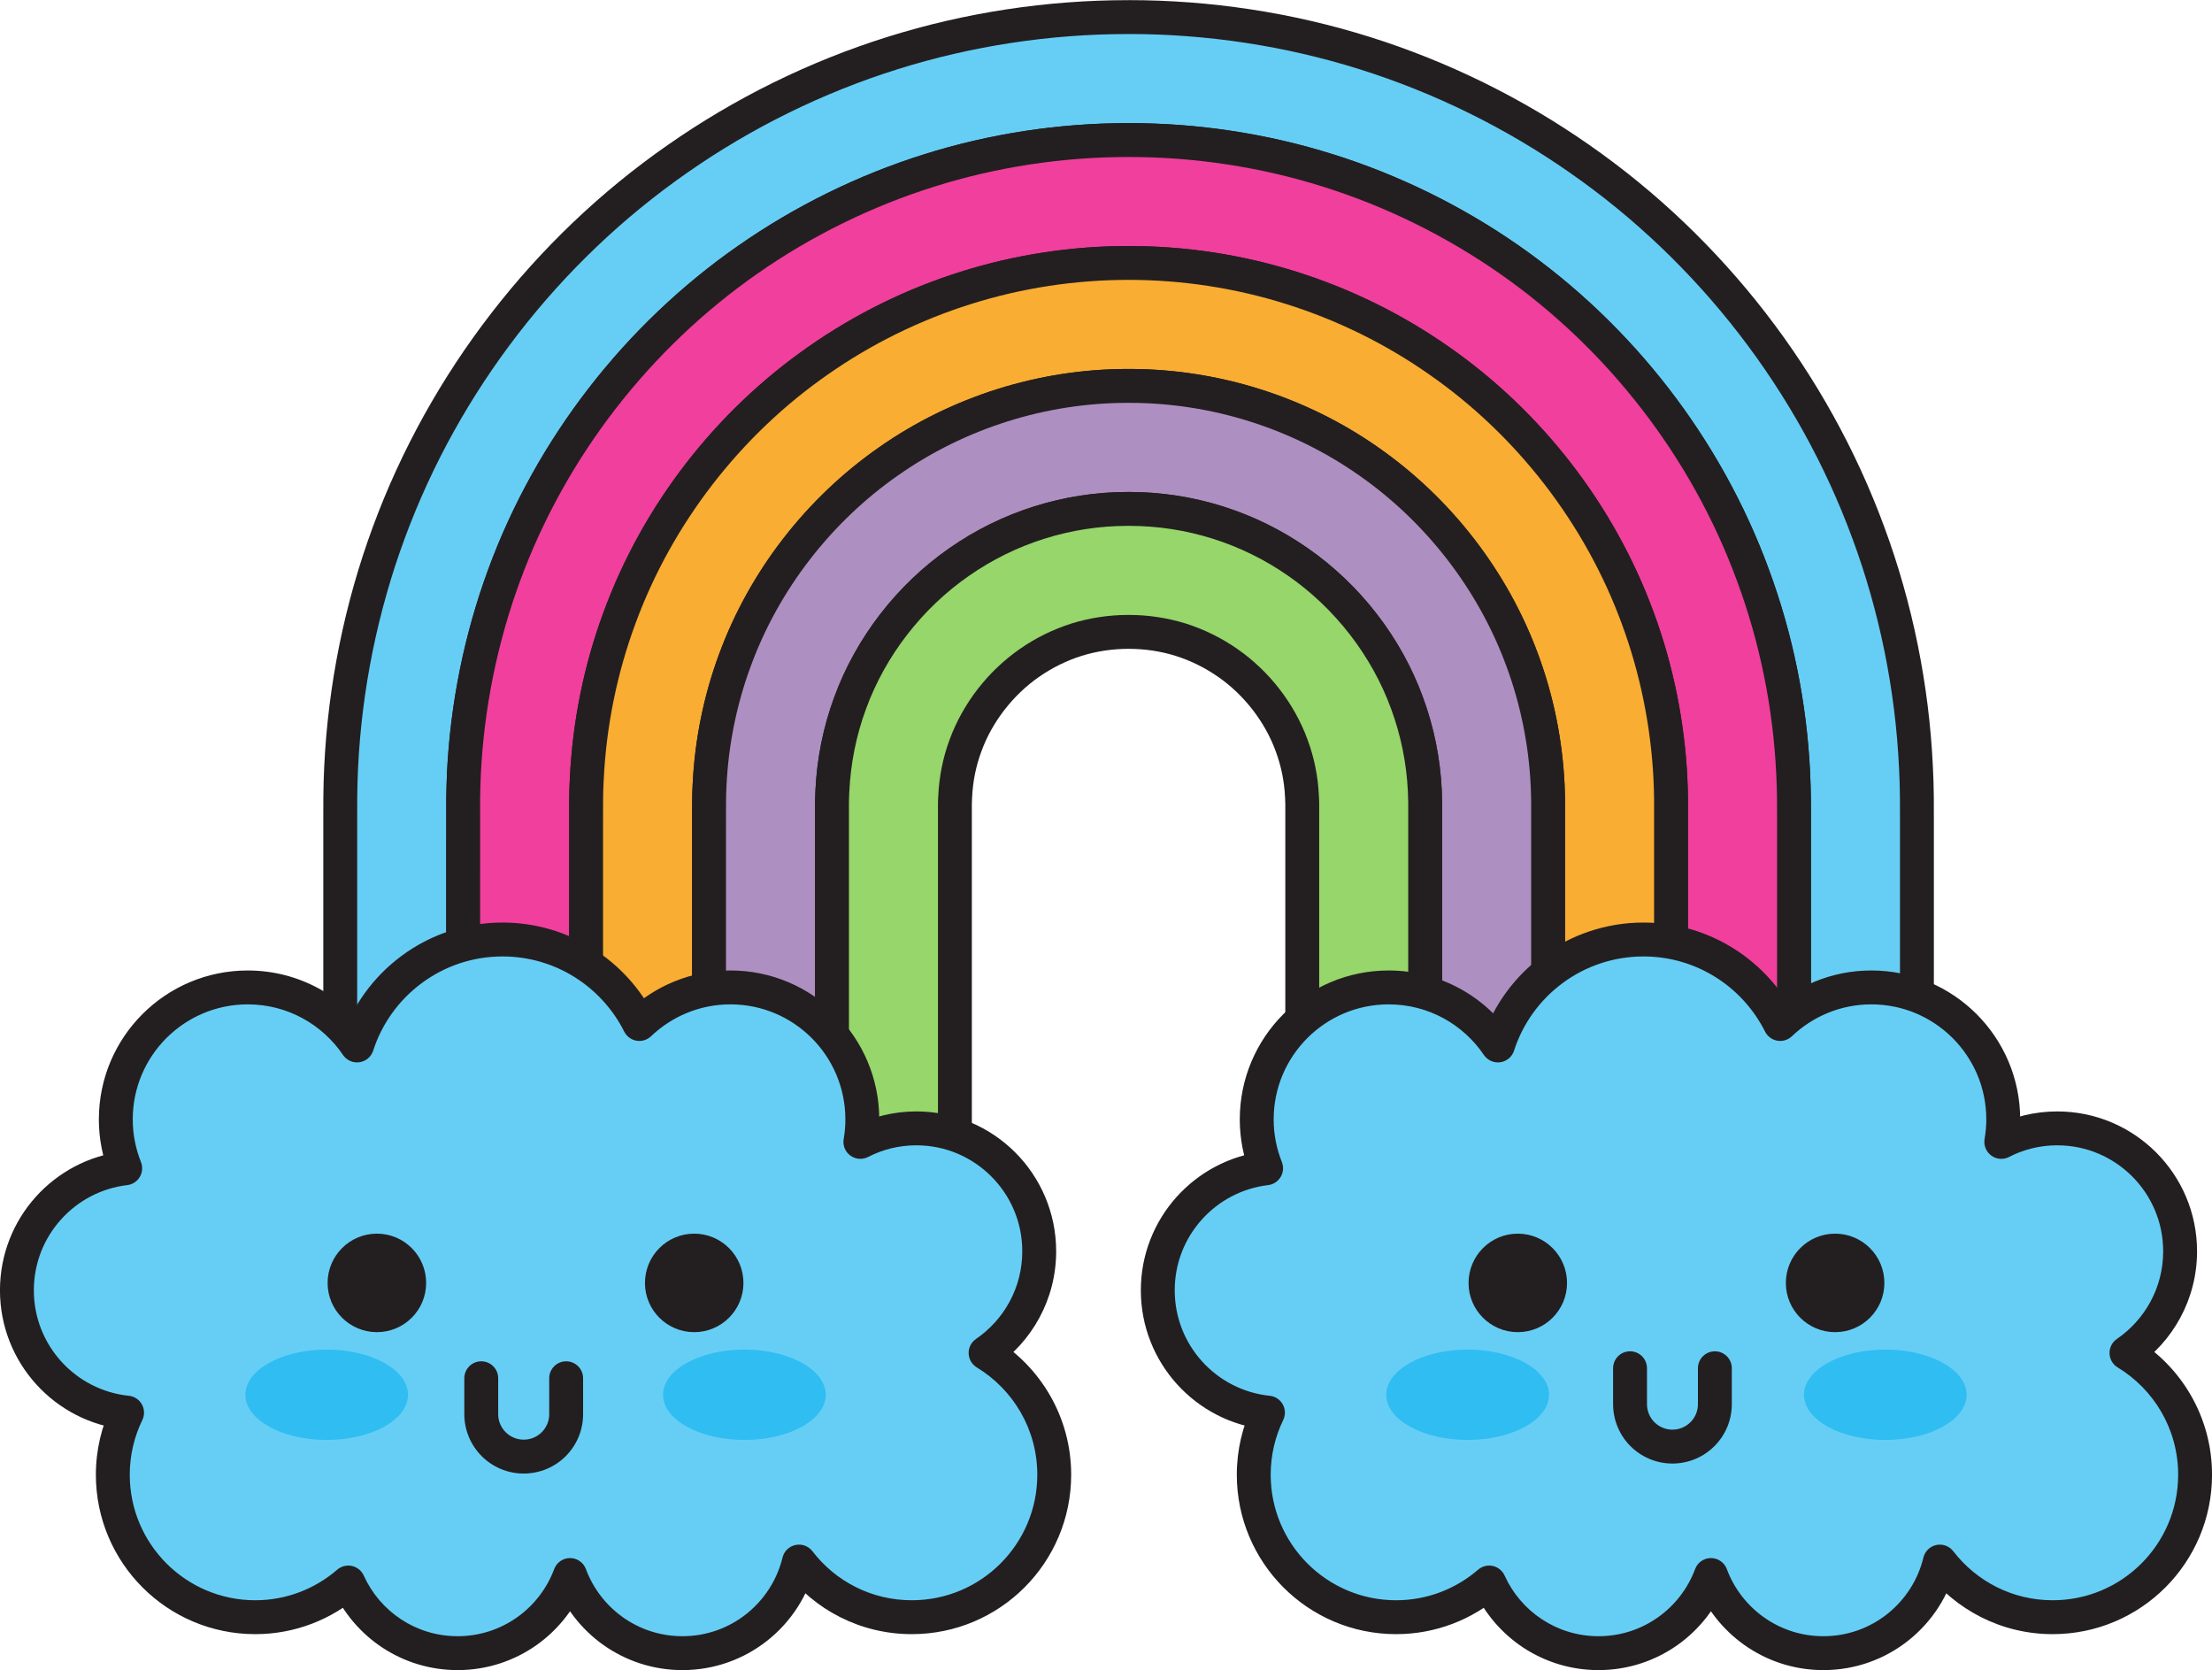 <?xml version="1.0" encoding="UTF-8"?><svg xmlns="http://www.w3.org/2000/svg" xmlns:xlink="http://www.w3.org/1999/xlink" height="246.4" preserveAspectRatio="xMidYMid meet" version="1.0" viewBox="49.4 89.4 326.4 246.4" width="326.4" zoomAndPan="magnify"><g><g id="change1_1"><path d="M 314.121 269.586 L 314.121 210.172 L 314.113 207.184 C 314.098 205.926 314.059 204.703 313.996 203.453 C 313.527 193.543 311.535 183.621 308.062 174.25 C 301.18 155.488 288.441 139.086 272.105 127.695 C 263.941 122.004 254.883 117.539 245.352 114.547 C 235.836 111.551 225.84 110.055 215.934 110.062 C 206.023 110.055 196.035 111.551 186.512 114.547 C 176.988 117.539 167.922 122.004 159.766 127.695 C 143.422 139.086 130.691 155.488 123.793 174.25 C 120.336 183.629 118.344 193.543 117.859 203.453 C 117.805 204.703 117.773 205.926 117.75 207.184 L 117.75 269.586 L 99.605 269.586 L 99.605 210.172 L 99.613 206.98 C 99.629 205.516 99.668 204.051 99.738 202.59 C 100.301 190.848 102.672 179.074 106.77 167.98 C 114.965 145.73 130.027 126.297 149.383 112.832 C 159.047 106.074 169.777 100.781 181.078 97.238 C 192.379 93.688 204.23 91.91 215.934 91.922 C 227.641 91.91 239.492 93.688 250.785 97.238 C 262.086 100.789 272.816 106.074 282.48 112.832 C 301.828 126.297 316.906 145.73 325.086 167.98 C 329.191 179.074 331.562 190.848 332.117 202.59 C 332.195 204.051 332.234 205.516 332.25 206.98 L 332.258 210.172 L 332.258 269.586 L 314.121 269.586" fill="#66cef5"/></g><g id="change2_1"><path d="M 314.121 269.586 L 316.621 269.586 L 316.621 210.164 L 316.613 207.176 L 316.613 207.148 C 316.598 205.863 316.559 204.605 316.492 203.328 L 316.496 203.336 C 316.012 193.172 313.969 182.996 310.406 173.383 L 310.41 173.391 C 303.344 154.137 290.293 137.328 273.535 125.645 C 265.16 119.809 255.879 115.23 246.102 112.16 L 246.102 112.164 C 236.359 109.094 226.141 107.562 216.008 107.562 L 215.883 107.562 L 215.934 110.062 L 215.957 107.562 L 215.855 107.562 C 205.719 107.562 195.512 109.094 185.762 112.164 C 175.992 115.23 166.703 119.809 158.336 125.648 L 158.336 125.645 C 141.57 137.328 128.527 154.137 121.445 173.387 C 117.902 183.008 115.859 193.168 115.359 203.328 L 115.359 203.344 C 115.305 204.625 115.273 205.867 115.25 207.137 L 115.25 210.172 L 115.246 215.566 L 115.246 267.082 L 102.105 267.086 L 102.105 210.172 L 102.105 210.176 L 102.113 206.984 L 102.113 207.004 C 102.129 205.57 102.168 204.137 102.234 202.707 C 102.785 191.223 105.105 179.695 109.113 168.848 C 117.129 147.082 131.879 128.051 150.809 114.883 L 150.812 114.879 C 160.27 108.27 170.77 103.09 181.824 99.621 C 192.852 96.156 204.434 94.418 215.855 94.422 L 215.887 94.418 L 215.891 93.438 L 215.863 94.418 L 215.887 94.418 L 215.891 93.438 L 215.863 94.418 L 215.953 94.422 L 216.008 94.418 C 227.438 94.418 239.02 96.156 250.035 99.621 C 261.094 103.098 271.594 108.27 281.051 114.879 L 281.055 114.883 C 299.977 128.051 314.742 147.086 322.738 168.844 L 322.742 168.848 C 326.758 179.699 329.078 191.219 329.621 202.707 L 329.621 202.723 C 329.695 204.141 329.734 205.57 329.75 207.004 L 329.75 206.984 L 329.758 210.176 L 329.758 210.172 L 329.758 267.086 L 314.121 267.086 L 314.121 269.586 L 316.621 269.586 L 314.121 269.586 L 314.121 272.086 L 332.258 272.086 C 332.914 272.086 333.559 271.816 334.027 271.352 C 334.492 270.887 334.758 270.242 334.758 269.586 L 334.758 210.164 L 334.75 206.973 L 334.75 206.953 C 334.734 205.465 334.695 203.961 334.613 202.453 L 334.613 202.469 C 334.047 190.473 331.629 178.453 327.434 167.113 L 327.434 167.117 C 319.07 144.379 303.68 124.543 283.91 110.777 L 283.914 110.781 C 274.039 103.879 263.082 98.48 251.535 94.852 C 240.02 91.23 227.945 89.422 216.008 89.418 L 215.906 89.422 L 215.934 91.922 L 216.004 89.422 L 215.855 89.422 C 203.926 89.422 191.852 91.23 180.328 94.852 C 168.781 98.473 157.824 103.879 147.949 110.781 L 147.953 110.777 C 128.172 124.543 112.801 144.379 104.422 167.113 C 100.234 178.453 97.816 190.473 97.242 202.469 C 97.168 203.965 97.129 205.465 97.113 206.953 L 97.113 206.973 L 97.105 210.164 L 97.105 269.586 C 97.105 270.242 97.371 270.887 97.836 271.352 C 98.305 271.816 98.945 272.086 99.605 272.086 L 117.75 272.086 C 118.406 272.086 119.051 271.816 119.516 271.352 C 119.98 270.887 120.246 270.242 120.246 269.586 L 120.246 226.363 L 120.25 215.566 L 120.25 210.172 L 120.246 207.184 L 117.75 207.184 L 120.246 207.227 C 120.27 205.984 120.301 204.781 120.355 203.562 L 120.355 203.574 C 120.828 193.918 122.773 184.25 126.141 175.117 C 132.855 156.844 145.273 140.84 161.195 129.75 L 161.195 129.746 C 169.145 124.199 177.98 119.848 187.262 116.934 C 196.512 114.02 206.223 112.562 215.855 112.562 L 216.008 112.562 C 225.641 112.562 235.359 114.02 244.602 116.934 C 253.891 119.848 262.719 124.199 270.676 129.746 C 286.59 140.84 299.016 156.844 305.715 175.113 L 305.719 175.121 C 309.098 184.242 311.043 193.918 311.5 203.57 L 311.5 203.578 C 311.562 204.801 311.602 205.988 311.613 207.215 L 311.613 207.188 L 311.621 210.176 L 311.621 210.172 L 311.621 269.586 C 311.621 270.242 311.891 270.887 312.355 271.352 C 312.82 271.816 313.465 272.086 314.121 272.086 L 314.121 269.586" fill="#231f20"/></g><g id="change3_1"><path d="M 295.973 269.586 L 295.973 207.367 C 295.965 206.355 295.941 205.344 295.887 204.328 C 295.496 196.227 293.867 188.164 291.047 180.535 C 285.438 165.27 275.035 151.852 261.711 142.578 C 255.059 137.922 247.684 134.297 239.926 131.863 C 232.168 129.418 224.031 128.191 215.934 128.191 C 207.828 128.191 199.695 129.418 191.938 131.863 C 184.188 134.297 176.809 137.922 170.152 142.578 C 156.816 151.852 146.426 165.27 140.816 180.535 C 137.996 188.164 136.367 196.227 135.984 204.328 C 135.922 205.344 135.898 206.355 135.891 207.367 L 135.883 210.172 L 135.883 269.586 L 117.75 269.586 L 117.75 207.184 C 117.773 205.926 117.805 204.703 117.859 203.453 C 118.344 193.543 120.336 183.629 123.793 174.25 C 130.691 155.488 143.422 139.086 159.766 127.695 C 167.922 122.004 176.988 117.539 186.512 114.547 C 196.035 111.551 206.023 110.055 215.934 110.062 C 225.84 110.055 235.836 111.551 245.352 114.547 C 254.883 117.539 263.941 122.004 272.105 127.695 C 288.441 139.086 301.18 155.488 308.062 174.25 C 311.535 183.621 313.527 193.543 313.996 203.453 C 314.059 204.703 314.098 205.926 314.113 207.184 L 314.121 210.172 L 314.121 269.586 L 295.973 269.586" fill="#f13f9d"/></g><g id="change2_2"><path d="M 295.973 269.586 L 298.473 269.586 L 298.473 207.348 C 298.465 206.309 298.438 205.262 298.383 204.195 L 298.383 204.207 C 297.98 195.852 296.305 187.539 293.391 179.668 L 293.391 179.672 C 287.602 163.914 276.891 150.098 263.141 140.527 L 263.145 140.531 C 256.277 135.727 248.676 131.988 240.672 129.48 L 240.676 129.48 C 232.668 126.953 224.285 125.691 215.934 125.691 C 207.578 125.691 199.195 126.953 191.188 129.48 L 191.191 129.48 C 183.195 131.988 175.586 135.727 168.719 140.531 L 168.727 140.527 C 154.965 150.098 144.262 163.914 138.473 179.672 L 138.473 179.668 C 135.559 187.539 133.883 195.852 133.488 204.211 L 135.984 204.328 L 133.488 204.176 C 133.426 205.254 133.398 206.309 133.391 207.348 L 133.391 207.359 L 133.383 210.164 L 133.383 267.086 L 120.246 267.086 L 120.246 226.363 L 120.25 215.566 L 120.25 210.172 L 120.246 207.184 L 117.75 207.184 L 120.246 207.227 C 120.27 205.984 120.301 204.781 120.355 203.562 L 120.355 203.574 C 120.828 193.918 122.773 184.25 126.141 175.117 C 132.855 156.844 145.273 140.84 161.195 129.75 L 161.195 129.746 C 169.145 124.199 177.98 119.848 187.262 116.934 C 196.516 114.02 206.223 112.562 215.855 112.562 L 216.008 112.562 C 225.641 112.562 235.359 114.02 244.602 116.934 C 253.891 119.848 262.719 124.199 270.676 129.746 C 286.59 140.84 299.016 156.844 305.715 175.113 L 305.719 175.121 C 309.098 184.242 311.043 193.918 311.5 203.57 L 311.5 203.578 C 311.562 204.801 311.602 205.988 311.613 207.215 L 311.613 207.188 L 311.621 210.176 L 311.621 210.172 L 311.621 267.086 L 295.973 267.086 L 295.973 269.586 L 298.473 269.586 L 295.973 269.586 L 295.973 272.086 L 314.121 272.086 C 314.781 272.086 315.426 271.816 315.891 271.352 C 316.355 270.887 316.621 270.242 316.621 269.586 L 316.621 210.164 L 316.613 207.176 L 316.613 207.148 C 316.598 205.863 316.559 204.605 316.492 203.328 L 316.496 203.336 C 316.012 193.172 313.969 182.996 310.406 173.383 L 310.41 173.391 C 303.344 154.137 290.293 137.328 273.535 125.645 C 265.16 119.809 255.879 115.23 246.102 112.16 L 246.102 112.164 C 236.359 109.094 226.141 107.562 216.008 107.562 L 215.906 107.562 L 215.934 110.062 L 215.98 107.562 L 215.855 107.562 C 205.719 107.562 195.512 109.094 185.762 112.164 C 175.992 115.23 166.703 119.809 158.336 125.648 L 158.336 125.645 C 141.57 137.328 128.527 154.137 121.445 173.387 C 117.902 183.008 115.859 193.168 115.359 203.328 L 115.359 203.344 C 115.305 204.625 115.273 205.867 115.25 207.137 L 115.25 210.172 L 115.246 215.566 L 115.246 226.363 L 115.25 269.586 C 115.25 270.242 115.516 270.887 115.98 271.352 C 116.445 271.816 117.09 272.086 117.75 272.086 L 135.883 272.086 C 136.543 272.086 137.188 271.816 137.652 271.352 C 138.117 270.887 138.383 270.242 138.383 269.586 L 138.383 210.172 L 138.383 210.176 L 138.391 207.371 L 138.391 207.387 C 138.398 206.398 138.422 205.434 138.48 204.48 L 138.484 204.445 C 138.855 196.602 140.43 188.785 143.164 181.402 L 143.164 181.398 C 148.59 166.625 158.672 153.602 171.578 144.633 L 171.586 144.629 C 178.027 140.117 185.184 136.605 192.688 134.25 L 192.691 134.25 C 200.199 131.879 208.082 130.688 215.934 130.688 C 223.781 130.688 231.664 131.879 239.172 134.25 L 239.176 134.25 C 246.688 136.605 253.836 140.117 260.277 144.629 L 260.285 144.633 C 273.184 153.602 283.273 166.625 288.699 181.398 L 288.699 181.402 C 291.434 188.785 293.012 196.602 293.391 204.449 L 293.391 204.461 C 293.441 205.43 293.465 206.398 293.473 207.387 L 293.473 207.367 L 293.473 269.586 C 293.473 270.242 293.738 270.887 294.203 271.352 C 294.668 271.816 295.312 272.086 295.973 272.086 L 295.973 269.586" fill="#231f20"/></g><g id="change4_1"><path d="M 277.836 269.586 L 277.836 207.566 C 277.82 206.781 277.805 205.992 277.766 205.203 C 277.461 198.914 276.211 192.707 274.027 186.816 C 269.703 175.031 261.648 164.633 251.324 157.445 C 241.027 150.219 228.531 146.301 215.934 146.332 C 203.332 146.301 190.844 150.219 180.535 157.445 C 170.215 164.633 162.152 175.031 157.836 186.816 C 155.66 192.707 154.402 198.914 154.105 205.203 C 154.066 205.992 154.035 206.781 154.035 207.566 L 154.027 210.172 L 154.027 269.586 L 135.883 269.586 L 135.883 210.172 L 135.891 207.367 C 135.898 206.355 135.922 205.344 135.984 204.328 C 136.367 196.227 137.996 188.164 140.816 180.535 C 146.426 165.27 156.816 151.852 170.152 142.578 C 176.809 137.922 184.188 134.297 191.938 131.863 C 199.695 129.418 207.828 128.191 215.934 128.191 C 224.031 128.191 232.168 129.418 239.926 131.863 C 247.684 134.297 255.059 137.922 261.711 142.578 C 275.035 151.852 285.438 165.27 291.047 180.535 C 293.867 188.164 295.496 196.227 295.887 204.328 C 295.941 205.344 295.965 206.355 295.973 207.367 L 295.973 269.586 L 277.836 269.586" fill="#f9ad33"/></g><g id="change2_3"><path d="M 277.836 269.586 L 280.336 269.586 L 280.336 207.516 C 280.32 206.734 280.305 205.922 280.266 205.078 C 279.945 198.543 278.645 192.082 276.371 185.945 L 276.375 185.953 C 271.863 173.676 263.504 162.883 252.754 155.395 L 252.762 155.398 C 242.074 147.902 229.148 143.836 216.082 143.832 C 216.039 143.832 215.973 143.832 215.883 143.832 L 215.934 146.332 L 215.945 143.832 L 215.781 143.832 C 202.715 143.836 189.797 147.902 179.102 155.398 L 179.109 155.395 C 168.359 162.883 159.988 173.676 155.488 185.953 L 155.488 185.949 C 153.227 192.082 151.918 198.543 151.609 205.086 L 151.609 205.078 C 151.566 205.887 151.535 206.719 151.535 207.566 L 151.535 207.559 L 151.527 210.16 L 151.527 267.082 L 138.383 267.086 L 138.383 210.172 L 138.383 210.176 L 138.391 207.371 L 138.391 207.387 C 138.398 206.398 138.422 205.434 138.48 204.48 L 138.484 204.445 C 138.855 196.602 140.43 188.785 143.164 181.402 L 143.164 181.398 C 148.59 166.625 158.672 153.602 171.578 144.633 L 171.586 144.629 C 178.027 140.117 185.184 136.605 192.688 134.25 L 192.691 134.25 C 200.199 131.879 208.082 130.688 215.934 130.688 C 223.781 130.688 231.664 131.879 239.172 134.25 L 239.176 134.25 C 246.688 136.605 253.836 140.117 260.277 144.629 L 260.285 144.633 C 273.184 153.602 283.273 166.625 288.699 181.398 L 288.699 181.402 C 291.434 188.785 293.012 196.602 293.391 204.449 L 293.391 204.461 C 293.441 205.43 293.465 206.398 293.473 207.387 L 293.473 207.367 L 293.473 267.086 L 277.836 267.086 L 277.836 269.586 L 280.336 269.586 L 277.836 269.586 L 277.836 272.086 L 295.973 272.086 C 296.629 272.086 297.273 271.816 297.738 271.352 C 298.203 270.887 298.473 270.242 298.473 269.586 L 298.473 207.348 C 298.465 206.309 298.438 205.262 298.383 204.195 L 298.383 204.207 C 297.98 195.852 296.305 187.539 293.391 179.668 L 293.391 179.672 C 287.602 163.914 276.891 150.098 263.141 140.527 L 263.145 140.531 C 256.277 135.727 248.676 131.988 240.672 129.48 L 240.676 129.48 C 232.668 126.953 224.285 125.691 215.934 125.691 C 207.578 125.691 199.195 126.953 191.188 129.48 L 191.191 129.48 C 183.195 131.988 175.586 135.727 168.719 140.531 L 168.727 140.527 C 154.965 150.098 144.262 163.914 138.473 179.672 L 138.473 179.668 C 135.559 187.539 133.883 195.852 133.488 204.211 L 135.984 204.328 L 133.488 204.176 C 133.426 205.254 133.398 206.309 133.391 207.348 L 133.391 207.359 L 133.383 210.164 L 133.383 269.586 C 133.383 270.242 133.648 270.887 134.117 271.352 C 134.582 271.816 135.227 272.086 135.883 272.086 L 154.027 272.086 C 154.684 272.086 155.328 271.816 155.793 271.352 C 156.262 270.887 156.527 270.242 156.527 269.586 L 156.527 210.172 L 156.527 210.176 L 156.535 207.574 L 156.535 207.566 C 156.535 206.852 156.562 206.102 156.602 205.328 L 156.602 205.32 C 156.887 199.289 158.094 193.332 160.18 187.68 L 160.184 187.676 C 164.312 176.391 172.066 166.387 181.965 159.496 L 181.973 159.492 C 191.809 152.594 203.754 148.828 215.781 148.832 L 216.082 148.832 C 228.109 148.828 240.062 152.594 249.891 159.492 L 249.898 159.496 C 259.797 166.383 267.543 176.391 271.68 187.676 L 271.684 187.684 C 273.773 193.332 274.977 199.289 275.27 205.324 C 275.305 206.066 275.32 206.832 275.336 207.613 L 277.836 207.566 L 275.336 207.566 L 275.336 269.586 C 275.336 270.242 275.605 270.887 276.07 271.352 C 276.535 271.816 277.18 272.086 277.836 272.086 L 277.836 269.586" fill="#231f20"/></g><g id="change5_1"><path d="M 259.695 269.586 L 259.695 207.754 C 259.688 207.195 259.672 206.645 259.648 206.078 C 259.438 201.609 258.543 197.242 257.012 193.098 C 253.977 184.797 248.254 177.402 240.941 172.32 C 233.629 167.215 224.918 164.461 215.934 164.477 C 206.953 164.461 198.227 167.215 190.922 172.32 C 183.609 177.402 177.887 184.797 174.852 193.098 C 173.32 197.242 172.438 201.609 172.227 206.078 C 172.191 206.645 172.184 207.195 172.168 207.754 L 172.168 269.586 L 154.027 269.586 L 154.027 210.172 L 154.035 207.566 C 154.035 206.781 154.066 205.992 154.105 205.203 C 154.402 198.914 155.66 192.707 157.836 186.816 C 162.152 175.031 170.215 164.633 180.535 157.445 C 190.844 150.219 203.332 146.301 215.934 146.332 C 228.531 146.301 241.027 150.219 251.324 157.445 C 261.648 164.633 269.703 175.031 274.027 186.816 C 276.211 192.707 277.461 198.914 277.766 205.203 C 277.805 205.992 277.82 206.781 277.836 207.566 L 277.836 269.586 L 259.695 269.586" fill="#ae8fc1"/></g><g id="change2_4"><path d="M 259.695 269.586 L 262.195 269.586 L 262.195 207.754 L 262.191 207.719 C 262.184 207.137 262.168 206.562 262.145 205.977 L 262.145 205.961 C 261.922 201.238 260.977 196.613 259.355 192.23 L 259.359 192.238 C 256.137 183.438 250.109 175.652 242.367 170.266 L 242.371 170.27 C 234.664 164.887 225.48 161.977 216.008 161.977 C 215.996 161.977 215.949 161.973 215.859 161.977 L 215.934 164.477 L 215.957 161.977 L 215.855 161.977 C 206.391 161.977 197.191 164.887 189.488 170.27 L 189.496 170.266 C 181.754 175.652 175.727 183.438 172.504 192.238 L 172.508 192.23 C 170.887 196.617 169.949 201.242 169.727 205.961 L 169.73 205.938 C 169.691 206.57 169.688 207.148 169.672 207.684 L 169.668 207.754 L 169.668 267.082 L 156.527 267.086 L 156.527 210.172 L 156.527 210.176 L 156.535 207.574 L 156.535 207.566 C 156.535 206.852 156.562 206.102 156.602 205.328 L 156.602 205.32 C 156.887 199.289 158.094 193.332 160.18 187.68 L 160.184 187.676 C 164.312 176.391 172.066 166.387 181.965 159.496 L 181.973 159.492 C 191.809 152.594 203.754 148.828 215.781 148.832 L 216.082 148.832 C 228.109 148.828 240.062 152.594 249.891 159.492 L 249.898 159.496 C 259.797 166.383 267.543 176.391 271.68 187.676 L 271.684 187.684 C 273.773 193.332 274.977 199.289 275.27 205.324 C 275.305 206.066 275.32 206.832 275.336 207.613 L 277.836 207.566 L 275.336 207.566 L 275.336 267.082 L 259.695 267.086 L 259.695 269.586 L 262.195 269.586 L 259.695 269.586 L 259.695 272.086 L 277.836 272.086 C 278.496 272.086 279.141 271.816 279.605 271.352 C 280.07 270.887 280.336 270.242 280.336 269.586 L 280.336 207.516 C 280.32 206.734 280.305 205.922 280.266 205.078 C 279.945 198.543 278.645 192.082 276.371 185.945 L 276.375 185.953 C 271.863 173.676 263.504 162.883 252.754 155.395 L 252.762 155.398 C 242.074 147.902 229.148 143.836 216.082 143.832 L 215.918 143.832 L 215.934 146.332 L 215.98 143.832 C 215.891 143.832 215.824 143.832 215.781 143.832 C 202.715 143.836 189.797 147.902 179.102 155.398 L 179.109 155.395 C 168.359 162.883 159.988 173.676 155.488 185.953 L 155.488 185.949 C 153.227 192.082 151.918 198.543 151.609 205.086 L 151.609 205.078 C 151.566 205.887 151.535 206.719 151.535 207.566 L 151.535 207.559 L 151.527 210.16 L 151.527 269.586 C 151.527 270.242 151.793 270.887 152.258 271.352 C 152.723 271.816 153.367 272.086 154.027 272.086 L 172.168 272.086 C 172.828 272.086 173.473 271.816 173.938 271.352 C 174.402 270.887 174.668 270.242 174.668 269.586 L 174.668 207.754 L 172.168 207.754 L 174.668 207.824 C 174.684 207.242 174.691 206.715 174.723 206.223 L 174.723 206.199 C 174.922 201.98 175.754 197.867 177.195 193.965 L 177.199 193.957 C 180.047 186.156 185.465 179.152 192.348 174.371 L 192.355 174.367 C 199.219 169.57 207.418 166.977 215.855 166.977 L 215.906 166.977 L 216.004 166.973 L 215.973 165.895 L 215.977 166.977 L 216.004 166.973 L 215.973 165.895 L 215.977 166.977 L 216.008 166.977 C 224.453 166.977 232.637 169.57 239.508 174.367 L 239.516 174.371 C 246.398 179.152 251.816 186.156 254.664 193.957 L 254.668 193.965 C 256.109 197.867 256.949 201.984 257.148 206.199 L 257.148 206.184 C 257.172 206.723 257.188 207.258 257.195 207.789 L 259.695 207.754 L 257.195 207.754 L 257.195 269.586 C 257.195 270.242 257.461 270.887 257.926 271.352 C 258.391 271.816 259.035 272.086 259.695 272.086 L 259.695 269.586" fill="#231f20"/></g><g id="change6_1"><path d="M 241.559 269.586 L 241.559 207.957 C 241.551 207.621 241.543 207.277 241.52 206.953 C 241.402 204.297 240.887 201.785 239.996 199.379 C 238.242 194.574 234.863 190.176 230.562 187.191 C 228.414 185.699 226.074 184.551 223.637 183.777 C 221.188 183.02 218.637 182.617 215.934 182.617 C 213.242 182.617 210.684 183.02 208.234 183.777 C 205.797 184.551 203.449 185.699 201.309 187.191 C 197.008 190.176 193.621 194.574 191.867 199.379 C 190.977 201.785 190.469 204.297 190.344 206.953 C 190.32 207.277 190.312 207.621 190.305 207.957 L 190.305 269.586 L 172.168 269.586 L 172.168 207.754 C 172.184 207.195 172.191 206.645 172.227 206.078 C 172.438 201.609 173.32 197.242 174.852 193.098 C 177.887 184.797 183.609 177.402 190.922 172.32 C 198.227 167.215 206.953 164.461 215.934 164.477 C 224.918 164.461 233.629 167.215 240.941 172.32 C 248.254 177.402 253.977 184.797 257.012 193.098 C 258.543 197.242 259.438 201.609 259.648 206.078 C 259.672 206.645 259.688 207.195 259.695 207.754 L 259.695 269.586 L 241.559 269.586" fill="#96d66a"/></g><g id="change2_5"><path d="M 241.559 269.586 L 244.059 269.586 L 244.059 207.898 C 244.051 207.562 244.043 207.184 244.012 206.773 L 241.52 206.953 L 244.016 206.844 C 243.891 203.934 243.32 201.152 242.34 198.512 L 242.344 198.52 C 240.398 193.211 236.727 188.434 231.988 185.141 C 229.637 183.504 227.07 182.242 224.391 181.395 L 224.375 181.387 C 221.695 180.559 218.883 180.117 215.934 180.117 C 212.996 180.117 210.18 180.555 207.496 181.387 L 207.48 181.395 C 204.801 182.242 202.23 183.504 199.879 185.141 L 199.883 185.141 C 195.145 188.434 191.465 193.211 189.52 198.52 L 189.523 198.512 C 188.543 201.156 187.98 203.934 187.848 206.84 L 190.344 206.953 L 187.852 206.773 C 187.82 207.184 187.812 207.562 187.805 207.898 L 187.805 267.086 L 174.668 267.086 L 174.668 207.754 L 172.168 207.754 L 174.668 207.824 C 174.684 207.242 174.691 206.715 174.723 206.223 L 174.723 206.199 C 174.922 201.98 175.754 197.867 177.195 193.965 L 177.199 193.957 C 180.047 186.156 185.465 179.152 192.348 174.371 L 192.355 174.367 C 199.219 169.57 207.418 166.977 215.855 166.977 L 215.887 166.977 L 215.891 165.938 L 215.859 166.973 L 215.887 166.977 L 215.891 165.938 L 215.859 166.973 L 215.957 166.977 L 216.008 166.977 C 224.453 166.977 232.637 169.566 239.508 174.367 L 239.516 174.371 C 246.398 179.152 251.816 186.156 254.664 193.957 L 254.668 193.965 C 256.109 197.867 256.949 201.984 257.148 206.199 L 257.148 206.184 C 257.172 206.723 257.188 207.258 257.195 207.789 L 259.695 207.754 L 257.195 207.754 L 257.195 267.086 L 241.559 267.086 L 241.559 269.586 L 244.059 269.586 L 241.559 269.586 L 241.559 272.086 L 259.695 272.086 C 260.352 272.086 260.996 271.816 261.461 271.352 C 261.926 270.887 262.195 270.242 262.195 269.586 L 262.195 207.754 L 262.191 207.719 C 262.184 207.137 262.168 206.562 262.145 205.977 L 262.145 205.961 C 261.922 201.238 260.977 196.613 259.355 192.23 L 259.359 192.238 C 256.137 183.438 250.109 175.652 242.367 170.266 L 242.371 170.27 C 234.664 164.887 225.477 161.977 216.008 161.977 L 215.906 161.977 L 215.934 164.477 L 216.004 161.977 L 215.855 161.977 C 206.391 161.977 197.191 164.887 189.488 170.27 L 189.496 170.266 C 181.754 175.652 175.727 183.438 172.504 192.238 L 172.508 192.23 C 170.887 196.617 169.949 201.242 169.727 205.961 L 169.73 205.938 C 169.691 206.57 169.688 207.148 169.672 207.684 L 169.668 207.754 L 169.668 269.586 C 169.668 270.242 169.938 270.887 170.402 271.352 C 170.867 271.816 171.512 272.086 172.168 272.086 L 190.305 272.086 C 190.965 272.086 191.605 271.816 192.07 271.352 C 192.539 270.887 192.805 270.242 192.805 269.586 L 192.805 207.957 L 190.305 207.957 L 192.805 208.016 C 192.812 207.68 192.82 207.371 192.836 207.137 L 192.84 207.07 C 192.953 204.656 193.41 202.414 194.215 200.246 L 194.219 200.234 C 195.777 195.941 198.867 191.922 202.734 189.246 L 202.738 189.242 C 204.672 187.898 206.793 186.855 208.992 186.16 L 208.977 186.164 C 211.191 185.48 213.488 185.121 215.934 185.117 C 218.391 185.121 220.68 185.477 222.895 186.164 L 222.879 186.16 C 225.078 186.855 227.191 187.895 229.137 189.246 C 233 191.918 236.086 195.941 237.645 200.234 L 237.648 200.246 C 238.453 202.418 238.914 204.66 239.023 207.066 L 239.027 207.137 C 239.043 207.371 239.051 207.68 239.059 208.016 L 241.559 207.957 L 239.059 207.957 L 239.059 269.586 C 239.059 270.242 239.324 270.887 239.789 271.352 C 240.258 271.816 240.898 272.086 241.559 272.086 L 241.559 269.586" fill="#231f20"/></g><g id="change1_2"><path d="M 363.18 288.988 C 367.957 285.715 371.094 280.23 371.094 273.996 C 371.094 263.98 362.977 255.863 352.957 255.863 C 349.984 255.863 347.188 256.582 344.707 257.855 C 344.887 256.777 344.996 255.664 344.996 254.543 C 344.996 243.789 336.277 235.07 325.531 235.07 C 320.316 235.07 315.586 237.133 312.082 240.465 C 308.383 233.082 300.742 228 291.914 228 C 281.863 228 273.348 234.562 270.43 243.633 C 266.941 238.469 261.023 235.07 254.312 235.07 C 243.562 235.07 234.84 243.789 234.84 254.543 C 234.84 257.094 235.344 259.52 236.227 261.754 C 227.23 262.816 220.242 270.465 220.242 279.754 C 220.242 289.133 227.363 296.859 236.5 297.801 C 235.16 300.562 234.402 303.684 234.402 306.961 C 234.402 318.566 243.812 327.977 255.406 327.977 C 260.664 327.977 265.457 326.039 269.141 322.859 C 271.918 329.016 278.094 333.281 285.273 333.281 C 292.875 333.281 299.359 328.484 301.867 321.754 C 304.371 328.484 310.855 333.281 318.453 333.281 C 326.793 333.281 333.766 327.523 335.645 319.77 C 339.492 324.77 345.512 327.977 352.293 327.977 C 363.898 327.977 373.305 318.566 373.305 306.961 C 373.305 299.344 369.254 292.672 363.18 288.988" fill="#66cef5"/></g><g id="change2_6"><path d="M 363.18 288.988 L 364.594 291.051 C 370.02 287.336 373.594 281.086 373.594 273.996 C 373.594 262.598 364.355 253.363 352.957 253.363 C 349.582 253.363 346.383 254.184 343.562 255.633 L 344.707 257.855 L 347.172 258.27 C 347.371 257.074 347.496 255.824 347.496 254.543 C 347.496 242.406 337.66 232.57 325.531 232.57 C 319.648 232.566 314.297 234.902 310.359 238.652 L 312.082 240.465 L 314.316 239.344 C 312.262 235.242 309.117 231.785 305.254 229.352 C 301.395 226.914 296.809 225.5 291.914 225.5 C 286.34 225.5 281.172 227.324 277.012 230.402 C 272.848 233.484 269.676 237.82 268.051 242.867 L 270.43 243.633 L 272.504 242.234 C 268.57 236.406 261.879 232.57 254.312 232.57 C 242.18 232.57 232.344 242.406 232.34 254.543 C 232.34 257.422 232.906 260.164 233.898 262.672 L 236.227 261.754 L 235.93 259.27 C 230.812 259.875 226.262 262.355 222.996 266 C 219.734 269.641 217.738 274.477 217.742 279.754 C 217.738 285.082 219.77 289.961 223.094 293.621 C 226.414 297.281 231.043 299.754 236.242 300.285 L 236.5 297.801 L 234.246 296.711 C 232.75 299.805 231.902 303.297 231.902 306.961 C 231.902 313.445 234.539 319.34 238.789 323.59 C 243.035 327.84 248.926 330.48 255.406 330.477 C 261.285 330.48 266.664 328.301 270.773 324.754 L 269.141 322.859 L 266.863 323.887 C 268.445 327.402 271 330.371 274.18 332.469 C 277.363 334.562 281.188 335.785 285.273 335.781 C 289.602 335.785 293.637 334.41 296.926 332.086 C 300.215 329.758 302.777 326.473 304.211 322.625 L 301.867 321.754 L 299.523 322.625 C 300.953 326.473 303.516 329.754 306.805 332.086 C 310.094 334.41 314.125 335.785 318.453 335.781 C 323.203 335.785 327.59 334.137 331.031 331.391 C 334.477 328.641 337 324.789 338.074 320.359 L 335.645 319.77 L 333.664 321.297 C 337.957 326.879 344.715 330.48 352.293 330.477 C 365.281 330.477 375.805 319.949 375.805 306.961 C 375.805 298.441 371.27 290.965 364.477 286.852 L 363.18 288.988 L 364.594 291.051 L 363.18 288.988 L 361.883 291.129 C 367.238 294.379 370.805 300.246 370.805 306.961 C 370.805 312.082 368.738 316.695 365.383 320.055 C 362.027 323.41 357.414 325.477 352.293 325.477 C 346.312 325.477 341.027 322.656 337.625 318.246 C 337.035 317.48 336.066 317.125 335.125 317.324 C 334.18 317.523 333.441 318.246 333.215 319.184 C 332.41 322.508 330.508 325.41 327.914 327.48 C 325.312 329.551 322.043 330.781 318.453 330.781 C 315.184 330.781 312.176 329.758 309.695 328.004 C 307.215 326.25 305.285 323.77 304.211 320.883 C 303.848 319.906 302.91 319.254 301.867 319.254 C 300.828 319.254 299.891 319.902 299.527 320.879 C 298.449 323.77 296.516 326.25 294.035 328.004 C 291.555 329.758 288.547 330.781 285.273 330.781 C 282.184 330.781 279.328 329.867 276.93 328.289 C 274.535 326.715 272.609 324.473 271.418 321.832 C 271.098 321.117 270.445 320.59 269.68 320.418 C 268.914 320.25 268.102 320.453 267.508 320.969 C 264.25 323.773 260.043 325.477 255.406 325.477 C 250.293 325.477 245.684 323.41 242.324 320.055 C 238.973 316.695 236.902 312.082 236.902 306.961 C 236.902 304.07 237.57 301.324 238.75 298.887 C 239.105 298.148 239.082 297.297 238.684 296.582 C 238.281 295.863 237.57 295.395 236.754 295.312 C 232.82 294.906 229.32 293.043 226.797 290.262 C 224.273 287.477 222.742 283.805 222.742 279.754 C 222.742 275.742 224.242 272.105 226.723 269.336 C 229.203 266.566 232.645 264.691 236.52 264.234 C 237.289 264.145 237.973 263.699 238.371 263.031 C 238.77 262.367 238.836 261.555 238.551 260.832 C 237.777 258.875 237.34 256.766 237.34 254.543 C 237.344 249.848 239.238 245.621 242.312 242.539 C 245.391 239.465 249.621 237.57 254.312 237.57 C 260.164 237.57 265.312 240.527 268.359 245.031 C 268.895 245.824 269.836 246.242 270.781 246.109 C 271.73 245.973 272.52 245.309 272.812 244.398 C 274.105 240.371 276.648 236.891 279.984 234.426 C 283.324 231.957 287.438 230.5 291.914 230.5 C 295.848 230.5 299.492 231.629 302.586 233.578 C 305.68 235.527 308.203 238.305 309.848 241.586 C 310.203 242.293 310.867 242.789 311.652 242.93 C 312.434 243.062 313.23 242.824 313.805 242.277 C 316.871 239.363 320.984 237.57 325.531 237.57 C 330.223 237.57 334.445 239.465 337.527 242.539 C 340.602 245.621 342.496 249.848 342.496 254.543 C 342.496 255.504 342.402 256.48 342.242 257.445 C 342.086 258.383 342.469 259.316 343.234 259.875 C 344 260.438 345.008 260.516 345.852 260.082 C 347.988 258.98 350.391 258.363 352.957 258.363 C 357.285 258.363 361.176 260.109 364.016 262.941 C 366.848 265.777 368.594 269.672 368.594 273.996 C 368.594 279.379 365.895 284.09 361.766 286.93 C 361.062 287.41 360.656 288.211 360.68 289.062 C 360.703 289.914 361.152 290.688 361.883 291.129 L 363.18 288.988" fill="#231f20"/></g><g id="change2_7"><path d="M 280.629 278.672 C 280.629 282.68 277.375 285.926 273.363 285.926 C 269.352 285.926 266.098 282.68 266.098 278.672 C 266.098 274.648 269.352 271.395 273.363 271.395 C 277.375 271.395 280.629 274.648 280.629 278.672" fill="#231f20"/></g><g id="change2_8"><path d="M 327.457 278.672 C 327.457 282.68 324.203 285.926 320.184 285.926 C 316.172 285.926 312.918 282.68 312.918 278.672 C 312.918 274.648 316.172 271.395 320.184 271.395 C 324.203 271.395 327.457 274.648 327.457 278.672" fill="#231f20"/></g><g id="change7_1"><path d="M 277.969 295.168 C 277.969 298.844 272.582 301.828 265.957 301.828 C 259.324 301.828 253.953 298.844 253.953 295.168 C 253.953 291.484 259.324 288.496 265.957 288.496 C 272.582 288.496 277.969 291.484 277.969 295.168" fill="#30bdf2"/></g><g id="change7_2"><path d="M 339.594 295.168 C 339.594 298.844 334.223 301.828 327.59 301.828 C 320.973 301.828 315.594 298.844 315.594 295.168 C 315.594 291.484 320.973 288.496 327.59 288.496 C 334.223 288.496 339.594 291.484 339.594 295.168" fill="#30bdf2"/></g><g id="change2_9"><path d="M 299.945 291.25 L 299.945 296.543 C 299.945 297.594 299.527 298.52 298.844 299.207 C 298.156 299.891 297.23 300.309 296.184 300.309 C 295.137 300.309 294.215 299.891 293.527 299.211 C 292.844 298.52 292.43 297.598 292.426 296.543 L 292.426 291.25 C 292.426 289.867 291.309 288.75 289.926 288.75 C 288.547 288.75 287.426 289.867 287.426 291.25 L 287.426 296.543 C 287.426 298.957 288.41 301.164 289.988 302.742 C 291.566 304.324 293.773 305.309 296.184 305.309 C 298.594 305.309 300.801 304.324 302.379 302.742 C 303.961 301.168 304.949 298.961 304.945 296.543 L 304.945 291.25 C 304.945 289.867 303.828 288.75 302.445 288.75 C 301.066 288.75 299.945 289.867 299.945 291.25" fill="#231f20"/></g><g id="change1_3"><path d="M 194.832 288.988 C 199.609 285.715 202.746 280.23 202.746 273.996 C 202.746 263.98 194.621 255.863 184.609 255.863 C 181.633 255.863 178.832 256.582 176.355 257.855 C 176.551 256.777 176.645 255.664 176.645 254.543 C 176.645 243.789 167.93 235.07 157.18 235.07 C 151.969 235.07 147.23 237.133 143.742 240.465 C 140.035 233.082 132.387 228 123.559 228 C 113.52 228 105.008 234.562 102.086 243.633 C 98.582 238.469 92.668 235.07 85.961 235.07 C 75.207 235.07 66.488 243.789 66.488 254.543 C 66.488 257.094 66.988 259.52 67.879 261.754 C 58.879 262.816 51.895 270.465 51.895 279.754 C 51.895 289.133 59.02 296.859 68.152 297.801 C 66.809 300.562 66.047 303.684 66.047 306.961 C 66.047 318.566 75.457 327.977 87.07 327.977 C 92.316 327.977 97.109 326.039 100.793 322.859 C 103.57 329.016 109.742 333.281 116.926 333.281 C 124.527 333.281 131.012 328.484 133.516 321.754 C 136.016 328.484 142.5 333.281 150.102 333.281 C 158.43 333.281 165.414 327.523 167.297 319.77 C 171.137 324.77 177.16 327.977 183.945 327.977 C 195.551 327.977 204.961 318.566 204.961 306.961 C 204.961 299.344 200.902 292.672 194.832 288.988" fill="#66cef5"/></g><g id="change2_10"><path d="M 194.832 288.988 L 196.246 291.051 C 201.672 287.336 205.246 281.086 205.246 273.996 C 205.246 268.305 202.93 263.133 199.199 259.406 C 195.473 255.676 190.301 253.363 184.609 253.363 C 181.227 253.363 178.027 254.184 175.211 255.633 L 176.355 257.855 L 178.812 258.305 C 179.035 257.066 179.141 255.805 179.141 254.543 C 179.145 248.484 176.68 242.977 172.711 239.008 C 168.746 235.031 163.238 232.566 157.18 232.57 C 151.301 232.57 145.945 234.902 142.016 238.656 L 143.742 240.465 L 145.977 239.344 C 143.918 235.242 140.77 231.785 136.906 229.348 C 133.043 226.914 128.453 225.5 123.559 225.5 C 117.992 225.5 112.824 227.324 108.664 230.406 C 104.504 233.484 101.332 237.82 99.707 242.867 L 102.086 243.633 L 104.152 242.23 C 100.211 236.406 93.527 232.57 85.961 232.57 C 73.824 232.57 63.988 242.406 63.988 254.543 C 63.984 257.422 64.555 260.168 65.559 262.68 L 67.879 261.754 L 67.586 259.27 C 62.461 259.875 57.91 262.355 54.648 266 C 51.383 269.641 49.395 274.477 49.395 279.754 C 49.395 285.082 51.426 289.961 54.746 293.621 C 58.066 297.281 62.695 299.754 67.898 300.285 L 68.152 297.801 L 65.906 296.703 C 64.398 299.801 63.547 303.297 63.547 306.961 C 63.551 319.949 74.074 330.477 87.07 330.477 C 92.938 330.48 98.316 328.301 102.426 324.754 L 100.793 322.859 L 98.516 323.887 C 100.102 327.398 102.648 330.371 105.832 332.469 C 109.012 334.562 112.836 335.785 116.926 335.781 C 121.258 335.785 125.289 334.41 128.578 332.086 C 131.867 329.754 134.426 326.469 135.859 322.625 L 133.516 321.754 L 131.172 322.625 C 132.602 326.469 135.16 329.754 138.449 332.086 C 141.738 334.41 145.77 335.785 150.102 335.781 C 154.844 335.785 159.23 334.137 162.676 331.391 C 166.121 328.645 168.648 324.789 169.727 320.359 L 167.297 319.77 L 165.316 321.293 C 169.602 326.879 176.359 330.48 183.945 330.477 C 196.934 330.477 207.457 319.949 207.461 306.961 C 207.461 298.441 202.914 290.969 196.129 286.852 L 194.832 288.988 L 196.246 291.051 L 194.832 288.988 L 193.535 291.129 C 198.887 294.379 202.461 300.246 202.461 306.961 C 202.461 312.082 200.391 316.695 197.035 320.055 C 193.68 323.41 189.066 325.477 183.945 325.477 C 177.957 325.477 172.672 322.656 169.281 318.246 C 168.691 317.48 167.723 317.125 166.781 317.324 C 165.836 317.523 165.098 318.242 164.867 319.18 C 164.062 322.504 162.156 325.406 159.559 327.48 C 156.957 329.551 153.684 330.781 150.102 330.781 C 146.828 330.781 143.82 329.758 141.34 328.004 C 138.863 326.25 136.93 323.77 135.859 320.883 C 135.496 319.906 134.555 319.254 133.516 319.254 C 132.473 319.254 131.535 319.906 131.172 320.883 C 130.098 323.77 128.168 326.25 125.688 328.004 C 123.211 329.754 120.199 330.781 116.926 330.781 C 113.832 330.781 110.977 329.867 108.582 328.289 C 106.188 326.715 104.266 324.473 103.074 321.832 C 102.75 321.117 102.102 320.59 101.332 320.418 C 100.566 320.25 99.754 320.453 99.16 320.969 C 95.906 323.773 91.695 325.477 87.07 325.477 C 81.945 325.477 77.332 323.406 73.973 320.055 C 70.617 316.695 68.551 312.082 68.547 306.961 C 68.547 304.07 69.219 301.324 70.402 298.891 C 70.758 298.156 70.734 297.301 70.336 296.582 C 69.938 295.867 69.223 295.395 68.406 295.312 C 64.473 294.906 60.977 293.043 58.449 290.262 C 55.926 287.477 54.395 283.805 54.395 279.754 C 54.395 275.742 55.895 272.105 58.375 269.336 C 60.852 266.566 64.293 264.691 68.172 264.234 C 68.945 264.145 69.629 263.695 70.027 263.031 C 70.426 262.363 70.488 261.547 70.199 260.824 C 69.422 258.871 68.988 256.766 68.988 254.543 C 68.988 249.848 70.883 245.621 73.957 242.539 C 77.039 239.465 81.266 237.57 85.961 237.57 C 91.812 237.57 96.953 240.527 100.016 245.035 C 100.551 245.828 101.492 246.242 102.438 246.105 C 103.387 245.973 104.172 245.309 104.465 244.398 C 105.762 240.371 108.305 236.891 111.641 234.426 C 114.977 231.957 119.086 230.5 123.559 230.5 C 127.492 230.5 131.141 231.629 134.238 233.578 C 137.332 235.531 139.863 238.305 141.508 241.586 C 141.863 242.297 142.535 242.793 143.316 242.93 C 144.098 243.062 144.895 242.82 145.469 242.273 C 148.52 239.363 152.637 237.57 157.18 237.57 C 161.871 237.57 166.098 239.465 169.176 242.539 C 172.246 245.621 174.141 249.848 174.141 254.543 C 174.145 255.523 174.059 256.492 173.895 257.41 C 173.723 258.348 174.102 259.301 174.863 259.867 C 175.629 260.43 176.652 260.516 177.496 260.082 C 179.637 258.98 182.035 258.363 184.609 258.363 C 188.934 258.363 192.828 260.109 195.664 262.941 C 198.5 265.777 200.246 269.672 200.246 273.996 C 200.246 279.379 197.551 284.09 193.418 286.93 C 192.715 287.41 192.309 288.207 192.332 289.059 C 192.355 289.91 192.809 290.684 193.535 291.129 L 194.832 288.988" fill="#231f20"/></g><g id="change2_11"><path d="M 112.281 278.672 C 112.281 282.68 109.035 285.926 105.016 285.926 C 101.004 285.926 97.742 282.68 97.742 278.672 C 97.742 274.648 101.004 271.395 105.016 271.395 C 109.035 271.395 112.281 274.648 112.281 278.672" fill="#231f20"/></g><g id="change2_12"><path d="M 159.102 278.672 C 159.102 282.68 155.84 285.926 151.844 285.926 C 147.816 285.926 144.57 282.68 144.57 278.672 C 144.57 274.648 147.816 271.395 151.844 271.395 C 155.84 271.395 159.102 274.648 159.102 278.672" fill="#231f20"/></g><g id="change2_13"><path d="M 130.441 292.727 L 130.441 298.031 C 130.441 299.074 130.027 299.996 129.34 300.684 C 128.652 301.367 127.727 301.785 126.68 301.785 C 125.633 301.785 124.707 301.367 124.016 300.684 C 123.332 299.996 122.914 299.074 122.914 298.031 L 122.914 292.727 C 122.914 291.348 121.797 290.227 120.414 290.227 C 119.035 290.227 117.914 291.348 117.914 292.727 L 117.914 298.031 C 117.914 300.441 118.902 302.648 120.484 304.223 C 122.062 305.805 124.27 306.785 126.68 306.785 C 129.09 306.785 131.297 305.805 132.875 304.223 C 134.457 302.648 135.445 300.441 135.441 298.031 L 135.441 292.727 C 135.441 291.348 134.324 290.227 132.941 290.227 C 131.562 290.227 130.441 291.348 130.441 292.727" fill="#231f20"/></g><g id="change7_3"><path d="M 109.605 295.168 C 109.605 298.844 104.234 301.828 97.602 301.828 C 90.98 301.828 85.605 298.844 85.605 295.168 C 85.605 291.484 90.98 288.496 97.602 288.496 C 104.234 288.496 109.605 291.484 109.605 295.168" fill="#30bdf2"/></g><g id="change7_4"><path d="M 171.246 295.168 C 171.246 298.844 165.875 301.828 159.25 301.828 C 152.617 301.828 147.238 298.844 147.238 295.168 C 147.238 291.484 152.617 288.496 159.25 288.496 C 165.875 288.496 171.246 291.484 171.246 295.168" fill="#30bdf2"/></g></g></svg>